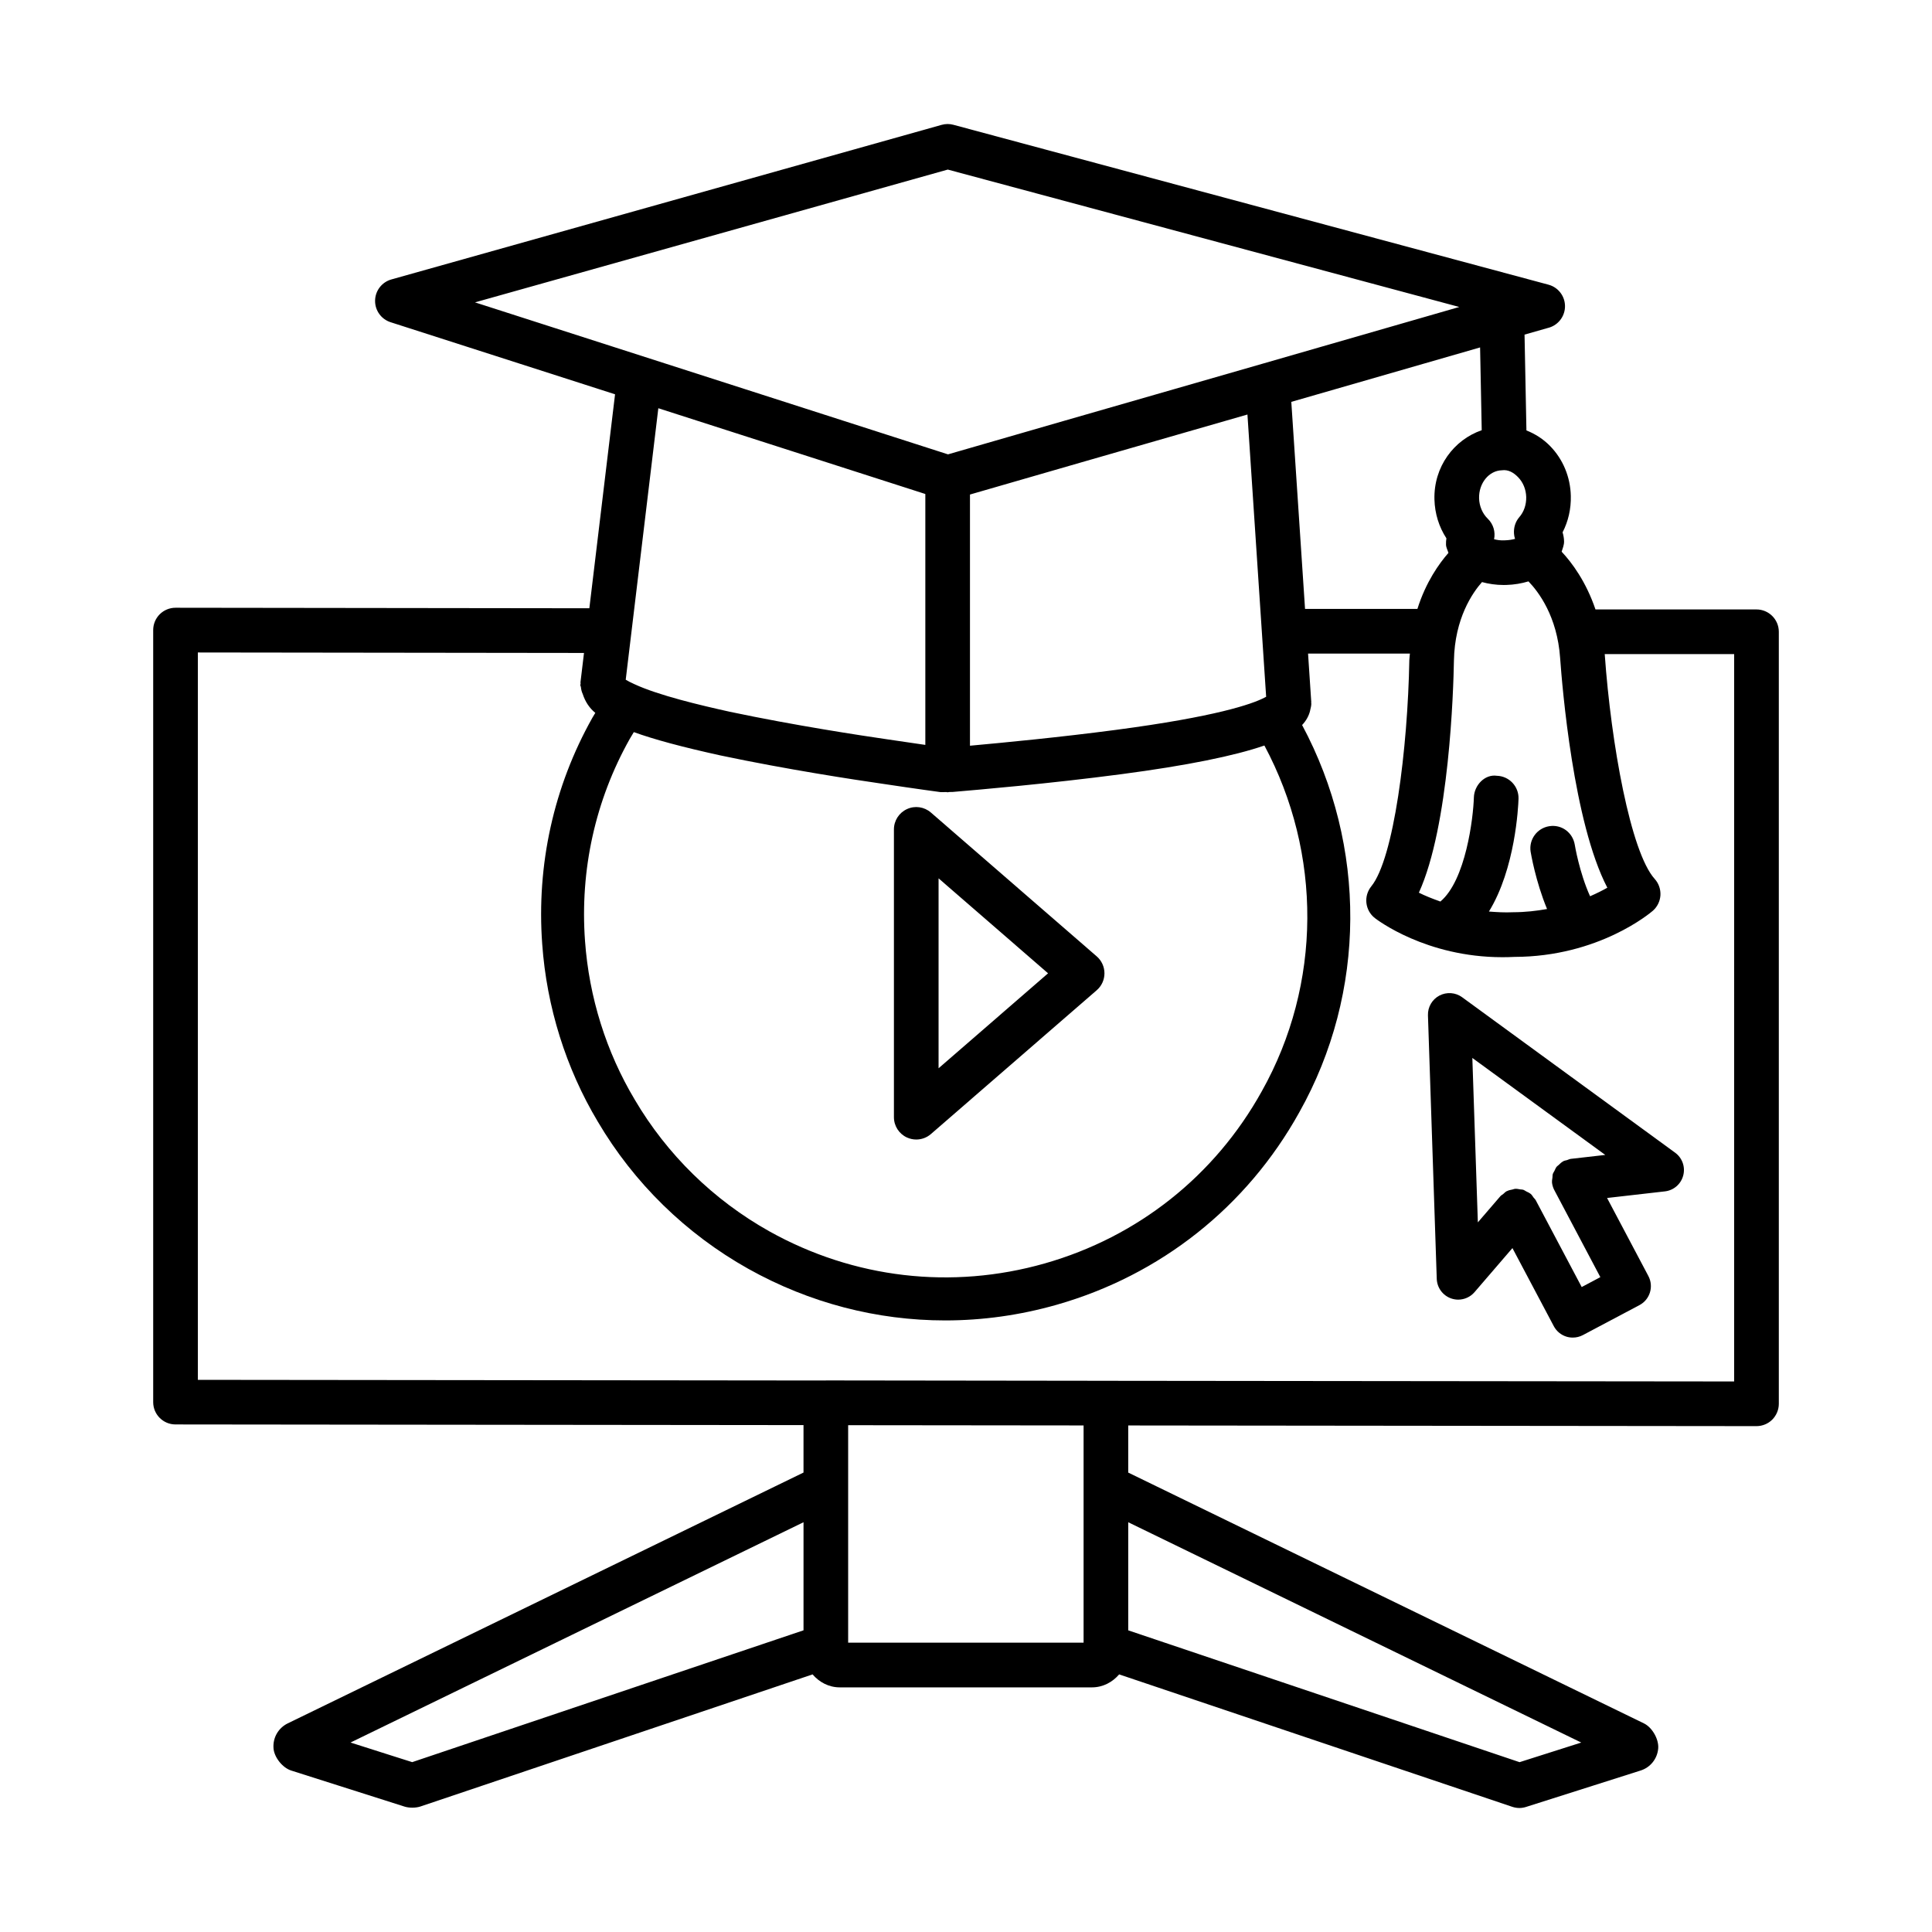 <?xml version="1.0" encoding="UTF-8"?>
<!-- Uploaded to: SVG Repo, www.svgrepo.com, Generator: SVG Repo Mixer Tools -->
<svg fill="#000000" width="800px" height="800px" version="1.1" viewBox="144 144 512 512" xmlns="http://www.w3.org/2000/svg">
 <g>
  <path d="m609.48 305.5h-42.664c-2.496-7.34-6.211-12.363-8.965-15.297 0.27-0.902 0.668-1.766 0.641-2.754-0.016-0.809-0.16-1.605-0.391-2.375 1.504-2.918 2.269-6.234 2.18-9.656-0.113-5.012-2.066-9.703-5.477-13.203-1.812-1.863-3.977-3.234-6.285-4.148l-0.5-25.391c3.406-0.977 5.637-1.613 6.18-1.762 2.34-0.562 4.16-2.508 4.492-4.984 0.391-2.941-1.461-5.723-4.336-6.488l-157.68-42.367c-1.039-0.289-2.117-0.27-3.141 0.016l-145.82 40.965c-2.516 0.707-4.269 2.984-4.312 5.59-0.051 2.613 1.625 4.949 4.109 5.742l59.484 19.105-6.812 56.703-109.66-0.137h-0.008c-1.566 0-3.07 0.621-4.184 1.727-1.113 1.113-1.734 2.621-1.734 4.191v204.6c0 3.266 2.644 5.914 5.91 5.914l166.43 0.176v12.574l-136.66 66.457c-2.527 1.227-4.016 3.828-3.793 6.633 0.188 2.398 2.398 5.156 4.688 5.879l29.973 9.535c0.605 0.203 1.363 0.305 2.133 0.305 0.766 0 1.539-0.113 2.152-0.316l103.91-35.004c1.766 2.059 4.293 3.438 7.211 3.438h66.824c2.918 0 5.445-1.379 7.211-3.438l104.17 35.09c0.613 0.203 1.258 0.316 1.891 0.316 0.605 0 1.215-0.102 1.793-0.289l17.914-5.691 12.309-3.914c2.672-0.797 4.551-3.121 4.781-5.91 0.188-2.426-1.59-5.547-3.785-6.617l-136.67-66.469v-12.484l166.49 0.176c1.574 0 3.078-0.621 4.191-1.727 1.098-1.113 1.734-2.621 1.734-4.191v-204.6c-0.004-3.262-2.66-5.914-5.926-5.914zm-252.54 270.55-103.7 34.934-6.012-1.906-10.336-3.293 120.05-58.379zm192.12-277.98c2.656 2.75 7.613 9.262 8.387 20.27 0.562 7.793 3.523 43.668 12.512 60.91-1.254 0.719-2.805 1.496-4.574 2.266-2.848-6.312-4.039-13.555-4.051-13.645-0.535-3.215-3.453-5.453-6.777-4.918-3.223 0.512-5.434 3.539-4.926 6.762 0.07 0.391 1.293 7.789 4.356 15.184-2.773 0.492-5.731 0.844-8.984 0.852-2.273 0.109-4.363-0.027-6.422-0.184 6.984-11.352 7.777-27.695 7.844-29.906 0.086-3.266-2.484-5.981-5.75-6.074-3.164-0.461-5.988 2.484-6.082 5.742-0.156 5.414-2.152 21.949-8.875 27.586-2.203-0.777-4.191-1.582-5.699-2.348 8.062-17.676 9.152-53.672 9.289-61.48 0.203-11.242 4.965-18.043 7.438-20.832 1.762 0.48 3.68 0.773 5.738 0.773 0.223 0 0.441 0 0.664-0.008 2.148-0.055 4.117-0.414 5.914-0.949zm-7.039-29.445c1.711-0.223 3.106 0.613 4.305 1.848 1.316 1.359 2.082 3.223 2.137 5.246 0.043 2.031-0.605 3.93-1.848 5.352-1.031 1.191-1.504 2.781-1.387 4.348 0.027 0.469 0.121 0.938 0.273 1.387-0.707 0.195-1.609 0.355-2.672 0.383-1.184 0.078-2.137-0.102-2.883-0.289 0.398-1.914-0.172-3.988-1.676-5.445-1.402-1.352-2.238-3.324-2.297-5.394-0.102-4.012 2.609-7.348 6.047-7.434zm-5.348-10.617c-7.387 2.551-12.758 9.719-12.531 18.352v0.008c0.102 3.742 1.207 7.281 3.172 10.293-0.086 0.535-0.121 1.082-0.109 1.641 0.023 0.801 0.422 1.477 0.648 2.219-2.473 2.824-5.969 7.695-8.223 14.844h-29.781l-3.641-54.867 11.559-3.332c14.727-4.246 28.309-8.168 38.473-11.094zm-266.8-33.879 125.3-35.191 135.55 36.414c-8.363 2.406-20 5.766-36.227 10.445l-16.129 4.652c-36.516 10.48-74.656 21.512-83.137 23.961zm209.67 104.52c-0.18 0.094-0.305 0.168-0.555 0.289-3.266 1.668-12.719 4.984-39.332 8.496-14.82 1.957-29.531 3.359-38.602 4.188v-66.566c11.094-3.207 42.168-12.191 73.531-21.203zm-90.32-53.734v66.492c-2.613-0.371-5.891-0.848-9.883-1.449-6.891-0.996-24.785-3.707-41.926-7.332-7.824-1.727-18.945-4.363-25.305-7.324-1.145-0.504-1.812-0.879-2.285-1.176l8.641-71.941zm-78.332 64.902c0.363-0.641 0.719-1.184 1.078-1.801 5.418 1.961 12.758 3.934 22.938 6.176 17.539 3.711 35.734 6.473 42.707 7.477 9.289 1.402 15.625 2.246 15.625 2.246 0.043 0.008 0.18 0.008 0.359 0.008 0.301 0 0.781-0.012 1.23-0.02 0.105 0.004 0.199 0.062 0.309 0.062 0.129 0 0.238-0.066 0.363-0.074 0.445-0.012 0.898-0.02 0.988-0.02 6.297-0.535 25.457-2.168 44.715-4.711 17.422-2.297 29.984-4.863 37.875-7.594 15.305 28.598 15.266 63.215-0.703 91.652-12.438 22.395-32.859 38.586-57.508 45.602-24.676 7.016-50.602 3.988-73-8.516-14.758-8.27-27.082-20.32-35.641-34.867-7.57-12.648-12.129-27.195-13.191-42.09-1.371-18.781 2.731-37.301 11.855-53.531zm120.27 198.14v41.367h-62.391v-57.633l62.391 0.066zm131.89 67.836-16.348 5.199-103.71-34.934v-28.648zm40.512-95.691-166.46-0.176c-0.008 0-0.012-0.004-0.016-0.004l-74.223-0.094h-0.008c-0.031 0-0.059 0.016-0.09 0.02l-166.33-0.176v-192.76l102.33 0.129-0.93 7.754c-0.016 0.133 0.039 0.254 0.031 0.387-0.008 0.125-0.074 0.234-0.074 0.367 0 0.207 0.133 0.344 0.148 0.543 0.07 0.664 0.227 1.273 0.5 1.859 0.652 2.023 1.793 3.731 3.324 4.965-0.262 0.453-0.523 0.84-0.785 1.309-10.234 18.203-14.828 38.941-13.289 59.957 1.18 16.648 6.285 32.945 14.742 47.082 9.57 16.254 23.359 29.73 39.887 38.992 16.223 9.066 34.094 13.672 52.168 13.672 9.852 0 19.77-1.371 29.508-4.141 27.57-7.852 50.422-25.969 64.324-51.004 17.887-31.832 17.914-70.617 0.75-102.64 1.066-1.137 1.766-2.387 2.109-3.746 0.016-0.047 0.008-0.098 0.023-0.145 0.137-0.59 0.309-1.172 0.309-1.805 0-0.07-0.039-0.129-0.039-0.199-0.004-0.066 0.031-0.125 0.027-0.191l-0.852-12.852h26.992c-0.031 0.578-0.141 1.078-0.152 1.676-0.426 23.605-4.102 52.66-10.09 60.02-0.996 1.234-1.465 2.816-1.285 4.398 0.18 1.582 0.98 3.019 2.238 4 0.57 0.441 13.535 10.367 33.797 10.367 1.039 0 2.102-0.023 3.18-0.078 22.406-0.043 36.102-11.723 36.68-12.215 1.199-1.047 1.922-2.527 2.023-4.117 0.086-1.582-0.449-3.141-1.516-4.328-6.371-7.035-11.57-35.863-13.234-59.414-0.004-0.059-0.02-0.105-0.023-0.168h34.309z"/>
  <path d="m525.45 407.84c-1.922 1.02-3.098 3.047-3.027 5.223l2.332 69.844c0.078 2.348 1.59 4.406 3.801 5.188 0.621 0.215 1.258 0.324 1.891 0.324 1.625-0.008 3.215-0.699 4.32-1.988l10.043-11.676 10.961 20.691c0.707 1.336 1.906 2.332 3.352 2.781 0.551 0.168 1.113 0.246 1.676 0.246 0.926 0 1.836-0.215 2.672-0.656l15.012-7.953c2.773-1.473 3.828-4.918 2.356-7.699l-10.949-20.688 15.324-1.75c2.328-0.262 4.262-1.93 4.856-4.203 0.605-2.269-0.246-4.668-2.152-6.055l-56.445-41.195c-1.75-1.281-4.09-1.445-6.019-0.434zm43.961 42.227-9.102 1.039c-0.375 0.043-0.684 0.223-1.031 0.332-0.324 0.102-0.668 0.125-0.977 0.289-0.023 0.012-0.035 0.035-0.055 0.047-0.465 0.25-0.832 0.617-1.203 0.98-0.16 0.156-0.375 0.266-0.512 0.438-0.258 0.32-0.395 0.715-0.578 1.082-0.141 0.285-0.344 0.535-0.438 0.84-0.094 0.305-0.062 0.641-0.102 0.961-0.051 0.414-0.148 0.816-0.109 1.238 0.004 0.031-0.012 0.059-0.008 0.094 0.094 0.836 0.375 1.594 0.77 2.277l12.043 22.773-4.941 2.621-12.117-22.887c-0.004-0.008-0.008-0.016-0.012-0.023l-0.062-0.117c-0.145-0.27-0.379-0.445-0.559-0.68-0.246-0.332-0.434-0.695-0.758-0.973-0.023-0.02-0.055-0.023-0.078-0.043-0.32-0.27-0.707-0.414-1.074-0.602-0.293-0.148-0.559-0.367-0.863-0.461-0.246-0.078-0.516-0.051-0.773-0.094-0.461-0.078-0.922-0.188-1.387-0.148-0.207 0.016-0.406 0.125-0.613 0.168-0.52 0.102-1.039 0.199-1.516 0.445-0.027 0.012-0.055 0.012-0.082 0.023-0.355 0.188-0.598 0.484-0.895 0.73-0.25 0.203-0.543 0.336-0.762 0.59l-0.094 0.109s-0.004 0-0.004 0.004l-5.871 6.82-1.461-43.57z"/>
  <path d="m384.36 445.45c0.789 0.359 1.625 0.535 2.457 0.535 1.395 0 2.781-0.492 3.879-1.445l43.961-38.133c1.293-1.125 2.035-2.758 2.035-4.473 0-1.711-0.742-3.344-2.035-4.473l-43.961-38.133c-1.754-1.523-4.238-1.887-6.336-0.91-2.109 0.961-3.461 3.062-3.461 5.383v76.266c0 2.32 1.352 4.426 3.461 5.383zm8.371-68.68 29.016 25.168-29.016 25.168z"/>
 </g>
</svg>